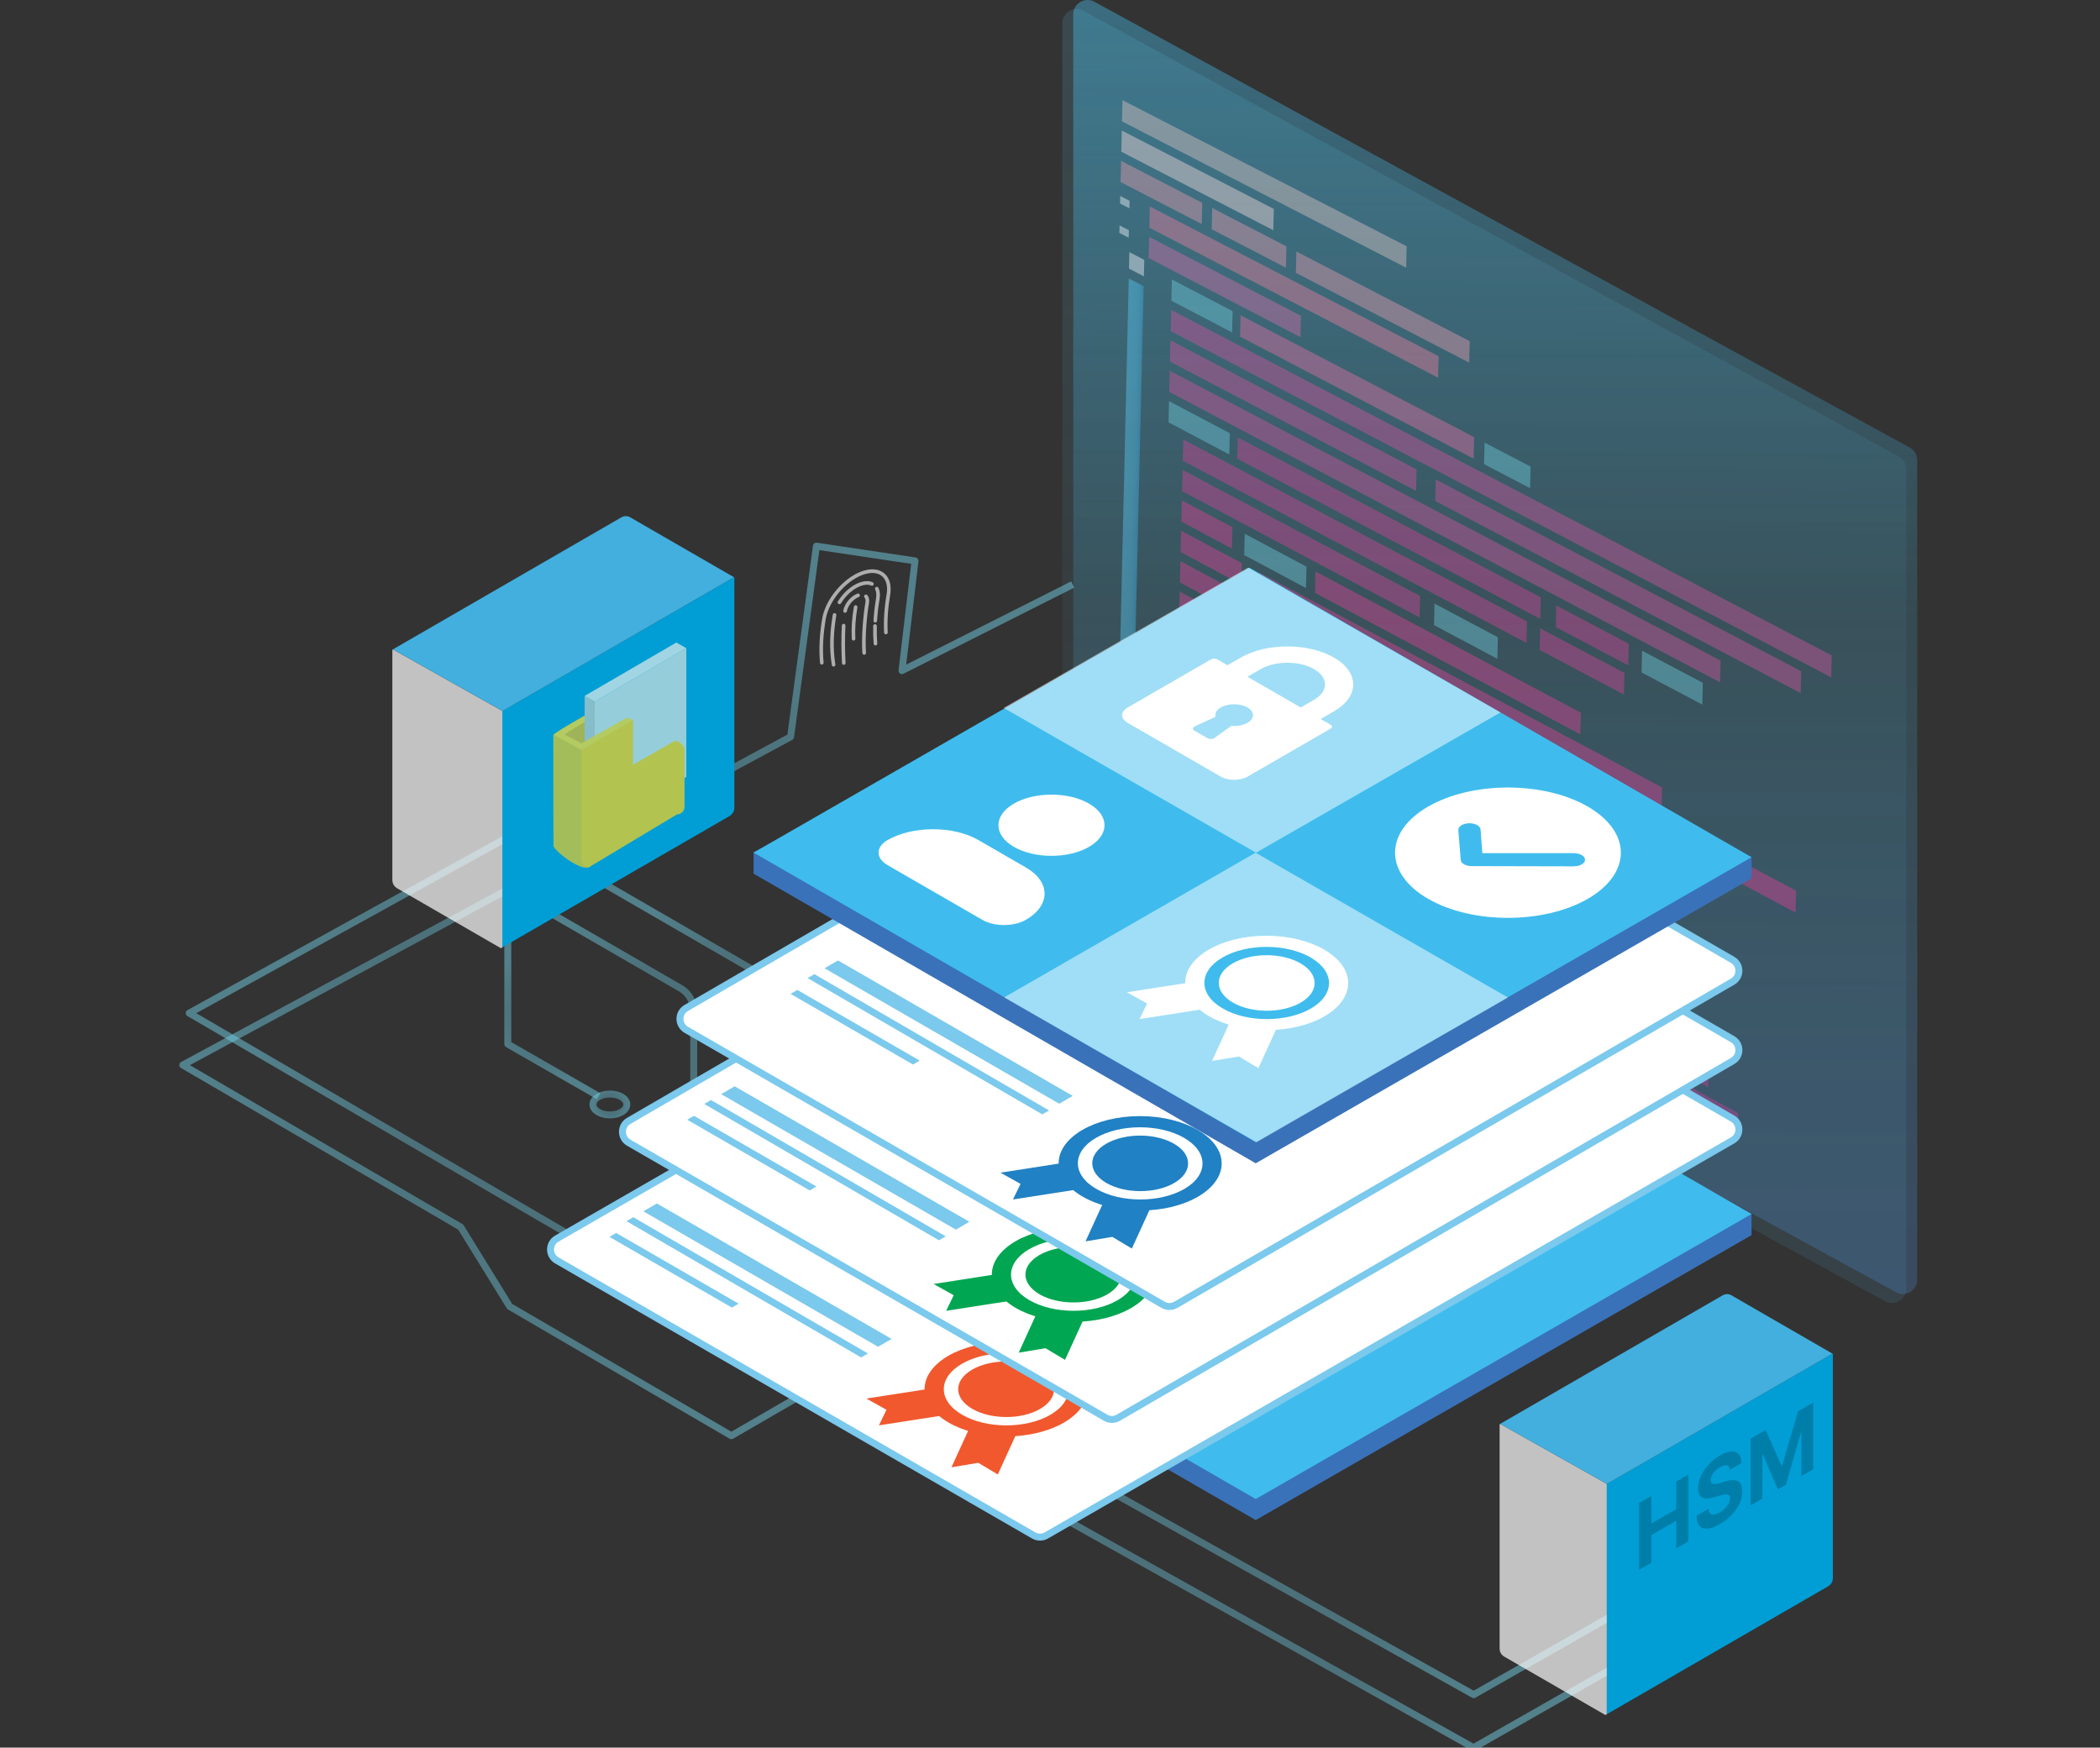 <?xml version="1.0" encoding="UTF-8"?><svg xmlns="http://www.w3.org/2000/svg" xmlns:xlink="http://www.w3.org/1999/xlink" viewBox="0 0 900 749"><rect x="0" y="0" width="900" height="749" fill="#333333" stroke="none"/><defs><linearGradient id="Degradado_sin_nombre_21" x1="640.81" y1="533.44" x2="640.81" y2="-19.31" gradientTransform="translate(0 16.84) rotate(.3) skewX(.3)" gradientUnits="userSpaceOnUse"><stop offset="0" stop-color="#4a7cbf" stop-opacity=".4"/><stop offset=".52" stop-color="#45c0ef" stop-opacity=".2"/><stop offset=".99" stop-color="#45c0ef" stop-opacity=".5"/></linearGradient><linearGradient id="Degradado_sin_nombre_20" x1="636.12" y1="537.31" x2="636.12" y2="-15.43" gradientTransform="translate(0 16.84) rotate(.3) skewX(.3)" gradientUnits="userSpaceOnUse"><stop offset="0" stop-color="#55b4e6" stop-opacity=".4"/><stop offset=".52" stop-color="#5ecbed" stop-opacity=".2"/><stop offset=".99" stop-color="#5ecbed" stop-opacity=".5"/></linearGradient><linearGradient id="linear-gradient" x1="476.42" y1="156.19" x2="482.88" y2="156.19" gradientTransform="translate(8.34 70.85) rotate(1.33)" gradientUnits="userSpaceOnUse"><stop offset="0" stop-color="#59cbf5"/><stop offset=".49" stop-color="#56c8f3"/><stop offset=".74" stop-color="#4fc1ee"/><stop offset=".92" stop-color="#42b4e6"/><stop offset=".98" stop-color="#3daee3"/></linearGradient><radialGradient id="Degradado_sin_nombre_19" cx="236.71" cy="434.72" fx="236.71" fy="434.72" r="29.56" gradientUnits="userSpaceOnUse"><stop offset="0" stop-color="#71cee4" stop-opacity=".4"/><stop offset=".52" stop-color="#71cee4" stop-opacity=".4"/><stop offset=".99" stop-color="#71cee4" stop-opacity=".5"/></radialGradient><radialGradient id="Degradado_sin_nombre_19-2" cx="261.38" cy="473.36" fx="261.38" fy="473.36" r="7.49" xlink:href="#Degradado_sin_nombre_19"/><radialGradient id="Degradado_sin_nombre_19-3" cx="543.72" cy="660.33" fx="543.72" fy="660.33" r="125.31" xlink:href="#Degradado_sin_nombre_19"/><radialGradient id="Degradado_sin_nombre_19-4" cx="543.8" cy="637.64" fx="543.8" fy="637.64" r="125.31" xlink:href="#Degradado_sin_nombre_19"/><radialGradient id="Degradado_sin_nombre_19-5" cx="249.28" cy="468.59" fx="249.28" fy="468.59" r="144.96" xlink:href="#Degradado_sin_nombre_19"/><radialGradient id="Degradado_sin_nombre_19-6" cx="268.63" cy="424.7" fx="268.63" fy="424.7" r="191.95" xlink:href="#Degradado_sin_nombre_19"/><radialGradient id="Degradado_sin_nombre_19-7" cx="346.47" cy="429.42" fx="346.47" fy="429.42" r="78.48" xlink:href="#Degradado_sin_nombre_19"/><radialGradient id="Degradado_sin_nombre_19-8" cx="299.47" cy="449.95" fx="299.47" fy="449.95" r="78.1" xlink:href="#Degradado_sin_nombre_19"/><clipPath id="clippath"><polygon points="646.26 325.93 714.72 365.45 646.26 404.97 577.81 365.45 646.26 325.93" style="fill:none; stroke-width:0px;"/></clipPath><clipPath id="clippath-1"><polygon points="537.48 262.05 605.94 301.57 537.48 341.09 469.03 301.57 537.48 262.05" style="fill:none; stroke-width:0px;"/></clipPath></defs><g style="isolation:isolate;"><g id="Layer_1"><rect y="0" width="900" height="749" style="fill:none; stroke-width:0px;"/><path d="M812.46,553.76l-349.39-191.03c-1.92-1.11-3.1-3.15-3.1-5.36V6.13c0-4.72,5.1-7.66,9.2-5.3l349.39,191.03c1.92,1.11,3.1,3.15,3.1,5.36v351.24c0,4.72-5.1,7.66-9.2,5.3Z" style="fill:url(#Degradado_sin_nombre_21); opacity:.8; stroke-width:0px;"/><path d="M807.77,557.61l-349.39-191.03c-1.92-1.1-3.1-3.15-3.1-5.36V9.98c0-4.72,5.1-7.66,9.2-5.3l349.39,191.03c1.92,1.1,3.1,3.15,3.1,5.36v351.24c0,4.72-5.1,7.66-9.2,5.3Z" style="fill:url(#Degradado_sin_nombre_20); opacity:.3; stroke-width:0px;"/><polygon points="602.65 114.74 480.85 52.01 481.06 42.94 602.86 105.54 602.65 114.74" style="fill:#e0c6c4; opacity:.43; stroke-width:0px;"/><polygon points="545.7 98.67 480.55 65.01 480.76 55.94 545.92 89.53 545.7 98.67" style="fill:#fcdddd; opacity:.43; stroke-width:0px;"/><polygon points="515.04 96.04 480.25 78.02 480.46 68.94 515.25 86.93 515.04 96.04" style="fill:#e69db0; opacity:.43; stroke-width:0px;"/><polygon points="551.11 114.73 519.29 98.25 519.51 89.13 551.32 105.58 551.11 114.73" style="fill:#e69db0; opacity:.43; stroke-width:0px;"/><polygon points="629.66 155.43 555.38 116.94 555.59 107.79 629.88 146.2 629.66 155.43" style="fill:#e69db0; opacity:.43; stroke-width:0px;"/><polygon points="616.34 161.89 492.58 97.58 492.79 88.49 616.56 152.67 616.34 161.89" style="fill:#ee81a1; opacity:.43; stroke-width:0px;"/><polygon points="557.35 144.52 492.27 110.6 492.49 101.51 557.56 135.36 557.35 144.52" style="fill:#d670aa; opacity:.43; stroke-width:0px;"/><g style="opacity:.43;"><polygon points="528.05 142.48 502.02 128.88 502.23 119.78 528.26 133.35 528.05 142.48" style="fill:#6fccdc; stroke-width:0px;"/></g><polygon points="631.56 196.58 531.47 144.27 531.69 135.14 631.77 187.34 631.56 196.58" style="fill:#e770a9; opacity:.43; stroke-width:0px;"/><g style="opacity:.43;"><polygon points="655.76 209.23 636.03 198.92 636.25 189.68 655.97 199.97 655.76 209.23" style="fill:#6fccdc; stroke-width:0px;"/></g><polygon points="784.83 290.32 501.72 141.91 501.93 132.81 785.05 280.92 784.83 290.32" style="fill:#d4559e; opacity:.43; stroke-width:0px;"/><polygon points="606.89 210.4 501.41 154.94 501.62 145.85 607.1 201.19 606.89 210.4" style="fill:#d4559e; opacity:.43; stroke-width:0px;"/><polygon points="771.73 297.06 615.11 214.72 615.33 205.5 771.95 287.67 771.73 297.06" style="fill:#d4559e; opacity:.43; stroke-width:0px;"/><polygon points="737.18 292.44 501.11 167.98 501.32 158.88 737.39 283.1 737.18 292.44" style="fill:#d4559e; opacity:.43; stroke-width:0px;"/><g style="opacity:.43;"><polygon points="526.83 194.78 500.81 181.02 501.02 171.92 527.05 185.65 526.83 194.78" style="fill:#6fccdc; stroke-width:0px;"/></g><g style="opacity:.43;"><polygon points="729.56 301.97 703.54 288.21 703.75 278.9 729.78 292.63 729.56 301.97" style="fill:#6fccdc; stroke-width:0px;"/></g><polygon points="697.83 285.19 666.78 268.78 666.99 259.5 698.04 275.89 697.83 285.19" style="fill:#d34497; opacity:.43; stroke-width:0px;"/><polygon points="660.15 265.28 530.26 196.59 530.47 187.46 660.37 256.01 660.15 265.28" style="fill:#d34497; opacity:.43; stroke-width:0px;"/><polygon points="654.22 275.56 506.89 197.44 507.11 188.34 654.43 266.3 654.22 275.56" style="fill:#d34497; opacity:.43; stroke-width:0px;"/><polygon points="695.99 297.71 659.85 278.55 660.06 269.28 696.21 288.41 695.99 297.71" style="fill:#d34497; opacity:.43; stroke-width:0px;"/><polygon points="608.4 264.63 506.59 210.49 506.8 201.38 608.62 255.42 608.4 264.63" style="fill:#d34497; opacity:.43; stroke-width:0px;"/><g style="opacity:.43;"><polygon points="641.73 282.36 614.57 267.91 614.78 258.69 641.95 273.11 641.73 282.36" style="fill:#6fccdc; stroke-width:0px;"/></g><polygon points="527.97 235.1 506.29 223.53 506.5 214.43 528.18 225.97 527.97 235.1" style="fill:#e04197; opacity:.43; stroke-width:0px;"/><g style="opacity:.43;"><polygon points="559.7 252.02 533.23 237.9 533.44 228.76 559.92 242.86 559.7 252.02" style="fill:#6fccdc; stroke-width:0px;"/></g><polygon points="677.3 314.74 563.58 254.09 563.79 244.92 677.52 305.45 677.3 314.74" style="fill:#e04197; opacity:.43; stroke-width:0px;"/><polygon points="532 250.5 505.98 236.58 506.19 227.47 532.22 241.36 532 250.5" style="fill:#e04197; opacity:.43; stroke-width:0px;"/><polygon points="712.1 346.82 539.31 254.4 539.52 245.26 712.32 337.5 712.1 346.82" style="fill:#e04197; opacity:.43; stroke-width:0px;"/><polygon points="532.62 264.07 505.68 249.62 505.89 240.52 532.83 254.93 532.62 264.07" style="fill:#e04197; opacity:.43; stroke-width:0px;"/><polygon points="769.54 391.15 736.83 373.61 737.04 364.25 769.76 381.77 769.54 391.15" style="fill:#e04197; opacity:.43; stroke-width:0px;"/><polygon points="730.97 370.46 539.01 267.5 539.22 258.35 731.19 361.12 730.97 370.46" style="fill:#e04197; opacity:.43; stroke-width:0px;"/><polygon points="527.06 274.33 505.38 262.67 505.59 253.56 527.27 265.2 527.06 274.33" style="fill:#d84798; opacity:.43; stroke-width:0px;"/><g style="opacity:.43;"><polygon points="558.79 291.4 534.71 278.44 534.92 269.3 559 282.23 558.79 291.4" style="fill:#6fccdc; stroke-width:0px;"/></g><polygon points="726.54 381.63 563.69 294.03 563.91 284.87 726.76 372.3 726.54 381.63" style="fill:#d84798; opacity:.43; stroke-width:0px;"/><polygon points="526.75 287.41 505.07 275.71 505.28 266.61 526.97 278.28 526.75 287.41" style="fill:#d84798; opacity:.43; stroke-width:0px;"/><g style="opacity:.43;"><polygon points="558.48 304.52 534.4 291.53 534.62 282.4 558.69 295.36 558.48 304.52" style="fill:#6fccdc; stroke-width:0px;"/></g><polygon points="708.89 385.66 563.39 307.17 563.6 298 709.1 376.33 708.89 385.66" style="fill:#d84798; opacity:.43; stroke-width:0px;"/><polygon points="564.56 321.1 504.77 288.76 504.98 279.65 564.78 311.93 564.56 321.1" style="fill:#d84798; opacity:.43; stroke-width:0px;"/><polygon points="615.91 348.88 574.26 326.35 574.48 317.17 616.13 339.66 615.91 348.88" style="fill:#d84798; opacity:.43; stroke-width:0px;"/><polygon points="527.52 314.31 504.46 301.8 504.68 292.69 527.73 305.17 527.52 314.31" style="fill:#d04597; opacity:.43; stroke-width:0px;"/><polygon points="556.16 329.85 533.11 317.34 533.32 308.2 556.37 320.68 556.16 329.85" style="fill:#d04597; opacity:.43; stroke-width:0px;"/><polygon points="703.59 409.82 680.54 397.32 680.76 388.03 703.81 400.51 703.59 409.82" style="fill:#d04597; opacity:.43; stroke-width:0px;"/><polygon points="675.44 394.55 561.75 332.88 561.96 323.71 675.66 385.27 675.44 394.55" style="fill:#d04597; opacity:.43; stroke-width:0px;"/><polygon points="530.18 329 504.16 314.85 504.37 305.74 530.39 319.87 530.18 329" style="fill:#d04597; opacity:.43; stroke-width:0px;"/><polygon points="559.61 345.01 537.48 332.97 537.69 323.83 559.83 335.85 559.61 345.01" style="fill:#d04597; opacity:.43; stroke-width:0px;"/><polygon points="655.58 397.22 633.44 385.18 633.66 375.93 655.8 387.95 655.58 397.22" style="fill:#d04597; opacity:.43; stroke-width:0px;"/><polygon points="628.08 382.26 566.01 348.49 566.22 339.32 628.29 373.02 628.08 382.26" style="fill:#d04597; opacity:.43; stroke-width:0px;"/><polygon points="529.87 342.08 503.86 327.89 504.07 318.78 530.08 332.95 529.87 342.08" style="fill:#d04597; opacity:.43; stroke-width:0px;"/><polygon points="561.25 359.2 535.23 345.01 535.45 335.87 561.46 350.03 561.25 359.2" style="fill:#d04597; opacity:.43; stroke-width:0px;"/><polygon points="631.2 397.36 566.61 362.13 566.83 352.95 631.42 388.12 631.2 397.36" style="fill:#d04597; opacity:.43; stroke-width:0px;"/><polygon points="525.23 352.8 503.55 340.94 503.77 331.83 525.44 343.67 525.23 352.8" style="fill:#c34599; opacity:.43; stroke-width:0px;"/><polygon points="555.24 369.21 530.48 355.67 530.7 346.53 555.46 360.05 555.24 369.21" style="fill:#c34599; opacity:.43; stroke-width:0px;"/><polygon points="732.1 465.96 707.33 452.41 707.55 443.1 732.31 456.61 732.1 465.96" style="fill:#c34599; opacity:.43; stroke-width:0px;"/><polygon points="702.66 449.86 560.66 372.18 560.87 363.01 702.88 440.54 702.66 449.86" style="fill:#c34599; opacity:.43; stroke-width:0px;"/><polygon points="524.93 365.87 503.25 353.98 503.46 344.87 525.14 356.75 524.93 365.87" style="fill:#c34599; opacity:.43; stroke-width:0px;"/><g style="opacity:.43;"><polygon points="554.94 382.33 530.18 368.75 530.39 359.62 555.15 373.17 554.94 382.33" style="fill:#6fccdc; stroke-width:0px;"/></g><polygon points="744.68 486.42 708.17 466.39 708.38 457.07 744.89 477.06 744.68 486.42" style="fill:#c34599; opacity:.43; stroke-width:0px;"/><polygon points="702.35 463.2 560.36 385.31 560.57 376.14 702.56 453.89 702.35 463.2" style="fill:#c34599; opacity:.43; stroke-width:0px;"/><g style="opacity:.43;"><polygon points="540.22 387.53 496.56 363.51 496.77 354.41 540.43 378.38 540.22 387.53" style="fill:#6fccdc; stroke-width:0px;"/></g><polygon points="510.7 384.52 473.59 364.05 473.8 354.97 510.92 375.4 510.7 384.52" style="fill:#c34599; opacity:.43; stroke-width:0px;"/><polygon points="484.69 356.99 478.3 353.47 483.75 119.33 490.15 122.67 484.69 356.99" style="fill:url(#linear-gradient); opacity:.43; stroke-width:0px;"/><polygon points="490.24 118.45 483.85 115.11 484.02 108.04 490.41 111.38 490.24 118.45" style="fill:#f2fafd; opacity:.43; stroke-width:0px;"/><polygon points="483.73 101.9 479.74 99.82 479.81 96.6 483.81 98.68 483.73 101.9" style="fill:#f2fafd; opacity:.43; stroke-width:0px;"/><polygon points="484.03 89.28 480.03 87.21 480.11 83.99 484.1 86.06 484.03 89.28" style="fill:#f2fafd; opacity:.43; stroke-width:0px;"/><polyline points="217.63 398.33 217.63 447.48 256.54 469.82" style="fill:none; stroke:url(#Degradado_sin_nombre_19); stroke-linejoin:round; stroke-width:2.98px;"/><ellipse cx="261.38" cy="473.36" rx="7.26" ry="4.47" style="fill:none; stroke:url(#Degradado_sin_nombre_19-2); stroke-linejoin:round; stroke-width:2.98px;"/><polyline points="695.56 712.51 631.51 749 392.64 615.41 470.09 571.48" style="fill:none; stroke:url(#Degradado_sin_nombre_19-3); stroke-linejoin:round; stroke-width:2.98px;"/><polyline points="695.63 689.81 631.59 726.3 392.71 592.72 470.17 548.78" style="fill:none; stroke:url(#Degradado_sin_nombre_19-4); stroke-linejoin:round; stroke-width:2.98px;"/><polyline points="224.81 354.85 81.1 434.2 334.8 582.15 418.21 533.99" style="fill:none; stroke:url(#Degradado_sin_nombre_19-5); stroke-linejoin:round; stroke-width:2.98px;"/><polyline points="459.74 250.5 386.57 287.41 392.15 240.39 349.89 234.07 338.82 315.79 78.34 456.45 197.45 525.91 218.44 559.93 313.43 615.32 415.45 556.24" style="fill:none; stroke:url(#Degradado_sin_nombre_19-6); stroke-linejoin:round; stroke-width:2.98px;"/><line x1="251.52" y1="374.5" x2="441.42" y2="484.34" style="fill:none; stroke:url(#Degradado_sin_nombre_19-7); stroke-linejoin:round; stroke-width:2.98px;"/><path d="M215.98,379.81l75.89,43.86c3.38,2.07,5.44,5.75,5.44,9.72v30.26c0,4.06,2.16,7.8,5.66,9.85l79.98,46.6" style="fill:none; stroke:url(#Degradado_sin_nombre_19-8); stroke-linejoin:round; stroke-width:2.98px;"/><polygon points="538.17 651.48 322.97 527.36 322.97 518.21 535.46 405.23 750.67 520.28 750.66 529.35 538.17 651.48" style="fill:#3972b9; stroke-width:0px;"/><path d="M314.73,247.49l-.17-.1-99.28,57.37v101.26l97.39-56.28c1.27-.74,2.06-2.09,2.06-3.57v-98.69Z" style="fill:#009ed5; stroke-width:0px;"/><path d="M168.15,278.45v98.69c0,1.47.78,2.83,2.06,3.57l44.47,25.68.61-.35v-101.26l.08-.04-46.96-26.42-.25.15Z" style="fill:#fff; opacity:.7; stroke-width:0px;"/><path d="M266.33,221.71l-97.93,56.59,46.96,26.42,99.2-57.33-44.48-25.68c-1.16-.67-2.59-.67-3.75,0Z" style="fill:#42afde; stroke-width:0px;"/><polygon points="538.17 642.45 322.97 518.33 535.46 396.2 750.66 520.31 538.17 642.45" style="fill:#3fbced; stroke-width:0px;"/><path d="M443.03,658.07l-204.39-117.88c-3.6-2.08-3.6-7.28,0-9.35l294.12-169.33c1.67-.96,3.72-.96,5.39,0l204.39,117.88c3.6,2.08,3.6,7.28,0,9.35l-294.12,169.33c-1.67.96-3.72.96-5.39,0Z" style="fill:#fff; stroke:#7bc9ed; stroke-miterlimit:10; stroke-width:2.98px;"/><g style="isolation:isolate;"><g style="isolation:isolate;"><polygon points="316.55 558.72 313.65 560.4 261.19 530.11 264.08 528.43 316.55 558.72" style="fill:#7bc9ed; stroke-width:0px;"/><polygon points="371.97 580.08 369.06 581.77 268.48 523.36 271.39 521.67 371.97 580.08" style="fill:#7bc9ed; stroke-width:0px;"/></g><polygon points="382.11 573.84 376.32 577.21 275.73 519.15 281.52 515.78 382.11 573.84" style="fill:#7bc9ed; stroke-width:0px;"/><polygon points="414.91 592.62 420.09 603.67 420.29 604.1 418.99 604.31 376.68 610.88 379.92 604.21 371.29 599.39 414.91 592.62" style="fill:#f1582d; stroke-width:0px;"/><polygon points="439.18 606.63 427.63 631.92 419.27 626.93 407.78 628.84 418.99 604.31 420.29 604.1 420.09 603.67 439.18 606.63" style="fill:#f1582d; stroke-width:0px;"/><ellipse cx="431.2" cy="595.41" rx="20.23" ry="34.93" transform="translate(-165.43 1024.93) rotate(-89.84)" style="fill:#f1582d; stroke-width:0px;"/><path d="M450.03,584.49c10.47,6.04,10.51,15.83.12,21.87-10.4,6.04-27.3,6.05-37.77,0-10.47-6.04-10.52-15.84-.12-21.88,10.39-6.04,27.3-6.04,37.77,0Z" style="fill:#fff; stroke-width:0px;"/><path d="M445.68,587c8.04,4.64,8.08,12.18.09,16.83-8,4.65-21.01,4.64-29.05,0-8.05-4.65-8.1-12.18-.09-16.83,7.99-4.64,21-4.65,29.05,0Z" style="fill:#f1582d; stroke-width:0px;"/></g><path d="M473.85,607.62l-204.39-117.88c-3.6-2.08-3.6-7.28,0-9.35l263.3-152.89c1.67-.96,3.72-.96,5.39,0l204.39,117.88c3.6,2.08,3.6,7.28,0,9.35l-263.3,152.89c-1.67.96-3.72.96-5.39,0Z" style="fill:#fff; stroke:#7bc9ed; stroke-miterlimit:10; stroke-width:2.98px;"/><g style="isolation:isolate;"><g style="isolation:isolate;"><polygon points="349.89 508.51 347 510.19 294.53 479.9 297.43 478.22 349.89 508.51" style="fill:#7bc9ed; stroke-width:0px;"/><polygon points="405.31 529.87 402.41 531.56 301.83 473.14 304.73 471.46 405.31 529.87" style="fill:#7bc9ed; stroke-width:0px;"/></g><polygon points="415.45 523.63 409.67 527 309.07 468.93 314.86 465.57 415.45 523.63" style="fill:#7bc9ed; stroke-width:0px;"/><polygon points="443.72 543.51 448.9 554.56 449.11 555 447.8 555.2 405.49 561.78 408.74 555.11 400.11 550.29 443.72 543.51" style="fill:#00a651; stroke-width:0px;"/><polygon points="468 557.53 456.44 582.81 448.08 577.82 436.59 579.73 447.8 555.2 449.11 555 448.9 554.56 468 557.53" style="fill:#00a651; stroke-width:0px;"/><ellipse cx="460.02" cy="546.31" rx="20.23" ry="34.93" transform="translate(-87.59 1004.78) rotate(-89.84)" style="fill:#00a651; stroke-width:0px;"/><path d="M478.84,535.38c10.47,6.04,10.51,15.83.12,21.87-10.4,6.04-27.3,6.05-37.77,0-10.47-6.04-10.52-15.84-.12-21.88,10.39-6.04,27.3-6.04,37.77,0Z" style="fill:#fff; stroke-width:0px;"/><path d="M474.5,537.89c8.04,4.64,8.08,12.18.09,16.83-8,4.65-21.01,4.64-29.05,0-8.05-4.65-8.1-12.18-.09-16.83,7.99-4.64,21-4.65,29.05,0Z" style="fill:#00a651; stroke-width:0px;"/></g><path d="M498.5,559.23l-204.39-117.88c-3.6-2.08-3.6-7.28,0-9.35l238.65-138.51c1.67-.96,3.72-.96,5.39,0l204.39,117.88c3.6,2.08,3.6,7.28,0,9.35l-238.65,138.51c-1.67.96-3.72.96-5.39,0Z" style="fill:#fff; stroke:#7bc9ed; stroke-miterlimit:10; stroke-width:2.98px;"/><polygon points="538.17 498.57 322.97 374.45 322.97 365.29 535.46 252.31 750.67 367.37 750.66 376.43 538.17 498.57" style="fill:#3972b9; stroke-width:0px;"/><polygon points="538.17 489.53 322.97 365.41 535.46 243.28 750.66 367.4 538.17 489.53" style="fill:#3fbced; stroke-width:0px;"/><polygon points="538.52 489.53 430.35 427.47 538.09 365.45 646.26 427.51 538.52 489.53" style="fill:#fff; opacity:.5; stroke-width:0px;"/><polygon points="538.31 365.45 430.14 303.39 534.89 243.28 643.06 305.34 538.31 365.45" style="fill:#fff; opacity:.5; stroke-width:0px;"/><polygon points="526.58 418.48 531.77 429.54 531.97 429.97 530.67 430.17 488.36 436.75 491.6 430.08 482.97 425.26 526.58 418.48" style="fill:#fff; stroke-width:0px;"/><polygon points="550.86 432.5 539.3 457.79 530.95 452.8 519.45 454.7 530.67 430.17 531.97 429.97 531.77 429.54 550.86 432.5" style="fill:#fff; stroke-width:0px;"/><ellipse cx="542.88" cy="421.28" rx="20.23" ry="34.93" transform="translate(120.07 962.97) rotate(-89.84)" style="fill:#fff; stroke-width:0px;"/><path d="M561.7,410.36c10.47,6.04,10.51,15.83.12,21.87-10.4,6.04-27.3,6.05-37.77,0-10.47-6.04-10.52-15.84-.12-21.88,10.39-6.04,27.3-6.04,37.77,0Z" style="fill:#3fbced; stroke-width:0px;"/><path d="M557.36,412.87c8.04,4.64,8.08,12.18.09,16.83-8,4.65-21.01,4.64-29.05,0-8.05-4.65-8.1-12.18-.09-16.83,7.99-4.64,21-4.65,29.05,0Z" style="fill:#fff; stroke-width:0px;"/><path d="M785.52,580.23l-.17-.1-96.73,55.9v98.66l94.89-54.84c1.24-.72,2-2.04,2-3.47v-96.16Z" style="fill:#009ed5; stroke-width:0px;"/><path d="M642.69,610.39v96.15c0,1.43.76,2.76,2.01,3.47l43.33,25.02.59-.34v-98.66l.08-.04-45.76-25.74-.25.14Z" style="fill:#fff; opacity:.7; stroke-width:0px;"/><path d="M738.35,555.11l-95.42,55.14,45.76,25.74,96.65-55.85-43.34-25.02c-1.13-.65-2.52-.65-3.65,0Z" style="fill:#42afde; stroke-width:0px;"/><g style="isolation:isolate;"><g style="isolation:isolate;"><polygon points="394.17 454.56 391.28 456.24 338.82 425.95 341.71 424.26 394.17 454.56" style="fill:#7bc9ed; stroke-width:0px;"/><polygon points="449.6 475.92 446.69 477.6 346.11 419.19 349.02 417.5 449.6 475.92" style="fill:#7bc9ed; stroke-width:0px;"/></g><polygon points="459.74 469.68 453.95 473.04 353.36 414.98 359.14 411.62 459.74 469.68" style="fill:#7bc9ed; stroke-width:0px;"/><polygon points="472.36 495.8 477.54 506.85 477.75 507.29 476.44 507.49 434.13 514.07 437.38 507.39 428.75 502.58 472.36 495.8" style="fill:#2081c4; stroke-width:0px;"/><polygon points="496.64 509.82 485.08 535.1 476.72 530.11 465.23 532.02 476.44 507.49 477.75 507.29 477.54 506.85 496.64 509.82" style="fill:#2081c4; stroke-width:0px;"/><ellipse cx="488.66" cy="498.6" rx="20.23" ry="34.93" transform="translate(-11.32 985.84) rotate(-89.84)" style="fill:#2081c4; stroke-width:0px;"/><path d="M507.48,487.67c10.47,6.04,10.51,15.83.12,21.87-10.4,6.04-27.3,6.05-37.77,0-10.47-6.04-10.52-15.84-.12-21.88,10.39-6.04,27.3-6.04,37.77,0Z" style="fill:#fff; stroke-width:0px;"/><path d="M503.14,490.18c8.04,4.64,8.08,12.18.09,16.83-8,4.65-21.01,4.64-29.05,0-8.05-4.65-8.1-12.18-.09-16.83,7.99-4.64,21-4.65,29.05,0Z" style="fill:#2081c4; stroke-width:0px;"/></g><g style="opacity:.6;"><path d="M365.68,274.52c.06,0,.11.01.17,0,.43-.02.75-.39.73-.81-.22-4.1.06-8.51.84-13.1l.05-.3c.07-.42-.21-.82-.63-.89s-.82.21-.89.63l-.05.3c-.8,4.7-1.09,9.23-.86,13.45.02.37.29.66.64.72Z" style="fill:#fff; stroke-width:0px;"/><path d="M370.24,280.61c.06.01.12.01.18,0,.43-.03.75-.4.72-.83-.46-6.72.34-15.76,1.28-21.32.24-1.39-.03-2.59-.74-3.39-.28-.32-.77-.35-1.09-.07-.32.28-.35.77-.07,1.09.39.45.53,1.2.37,2.11-.96,5.65-1.77,14.84-1.3,21.69.03.36.3.65.64.71Z" style="fill:#fff; stroke-width:0px;"/><path d="M362.05,262.62c.42.07.82-.21.89-.63.42-2.45,2.75-5.25,5.09-6.12.4-.15.61-.59.46-.99-.15-.4-.59-.61-1-.46-2.89,1.07-5.56,4.29-6.08,7.31-.07.42.21.82.63.89Z" style="fill:#fff; stroke-width:0px;"/><path d="M361.47,284.94c.06,0,.12.01.18,0,.43-.03.75-.39.73-.82-.29-4.88-.31-11.15-.05-15.97.02-.43-.31-.79-.73-.81-.43-.02-.79.3-.81.73-.26,4.88-.24,11.21.06,16.15.02.37.29.66.64.72Z" style="fill:#fff; stroke-width:0px;"/><path d="M352.07,284.83c.06.01.13.01.2,0,.43-.04.74-.42.7-.84-.52-5.69-.23-11.86.87-18.35l.05-.3c1.31-7.7,8.37-16.2,15.75-18.94,3.43-1.27,6.38-1.1,8.3.49,1.9,1.58,2.62,4.4,2.02,7.95-.97,5.69-1.32,11.17-1.06,16.29.02.43.39.75.81.73.43-.02.75-.39.73-.81-.25-5.01.09-10.37,1.04-15.96.7-4.12-.21-7.46-2.55-9.4-2.36-1.96-5.85-2.23-9.82-.75-7.84,2.91-15.34,11.94-16.73,20.13l-.05.3c-1.12,6.62-1.42,12.92-.89,18.75.03.36.3.64.64.69Z" style="fill:#fff; stroke-width:0px;"/><path d="M375.08,276.63c.06.01.13.01.19,0,.43-.04.74-.41.71-.84-.2-2.4-.27-4.92-.2-7.48.01-.43-.34-.78-.75-.8-.43-.01-.78.33-.8.75-.07,2.61,0,5.19.2,7.65.03.36.3.64.64.7Z" style="fill:#fff; stroke-width:0px;"/><path d="M374.98,266.81s.06,0,.09,0c.43.02.79-.3.82-.73.17-3,.53-6.13,1.07-9.3.32-1.86.15-3.53-.48-4.84-.19-.38-.65-.55-1.03-.36-.39.19-.55.65-.36,1.03.49,1.02.62,2.37.35,3.91-.55,3.23-.91,6.41-1.09,9.47-.02.4.26.74.64.81Z" style="fill:#fff; stroke-width:0px;"/><path d="M359.64,258.92c.3.05.62-.08.79-.36,2.08-3.42,5.3-6.26,8.4-7.41,1.78-.66,3.35-.72,4.55-.19.4.17.85,0,1.02-.39.17-.39,0-.85-.39-1.02-1.57-.7-3.55-.65-5.72.15-3.47,1.29-6.9,4.3-9.19,8.06-.22.37-.11.84.26,1.06.09.05.18.09.27.1Z" style="fill:#fff; stroke-width:0px;"/><path d="M357.11,285.66c.08.01.16.01.25,0,.42-.07.71-.46.65-.88l-.08-.54c-.94-6.15-.79-12.97.45-20.27l.05-.3c.07-.42-.21-.82-.63-.89s-.82.21-.89.63l-.05.3c-1.27,7.46-1.42,14.45-.45,20.76l.08.54c.05.34.32.59.64.64Z" style="fill:#fff; stroke-width:0px;"/></g><path d="M702.48,672.78v-28.62s5.24-3.03,5.24-3.03v11.81s10.64-6.14,10.64-6.14v-11.81s5.23-3.02,5.23-3.02v28.62s-5.23,3.02-5.23,3.02v-11.82s-10.64,6.14-10.64,6.14v11.82s-5.24,3.03-5.24,3.03ZM741.35,629.95c-.1-1.07-.51-1.71-1.25-1.91-.73-.2-1.73.06-2.99.79-.86.49-1.58,1.05-2.17,1.67-.59.61-1.04,1.25-1.36,1.91-.31.66-.46,1.3-.46,1.91-.02.52.08.92.28,1.18.21.26.5.43.86.5.36.06.78.06,1.26-.01.48-.08.98-.21,1.52-.38l2.23-.67c1.08-.34,2.07-.54,2.98-.6s1.69.07,2.35.36c.66.3,1.17.8,1.54,1.52.37.71.56,1.66.57,2.84,0,1.76-.4,3.5-1.16,5.23-.76,1.71-1.86,3.34-3.29,4.88-1.43,1.52-3.15,2.87-5.17,4.03-2,1.16-3.74,1.81-5.23,1.96-1.48.14-2.63-.24-3.46-1.15-.82-.92-1.25-2.4-1.29-4.44l5.07-2.93c.06.93.29,1.59.71,1.99.43.39,1,.54,1.71.45.72-.1,1.53-.41,2.43-.93.89-.51,1.66-1.11,2.31-1.78.66-.68,1.17-1.39,1.54-2.13.36-.74.54-1.46.54-2.14,0-.64-.17-1.09-.5-1.33-.32-.25-.8-.35-1.43-.29-.62.05-1.38.21-2.29.48l-2.7.78c-2.09.62-3.74.65-4.95.1-1.21-.55-1.81-1.88-1.8-4,0-1.73.39-3.47,1.2-5.23.81-1.77,1.93-3.42,3.35-4.97,1.42-1.55,3.03-2.84,4.84-3.88,1.84-1.06,3.44-1.63,4.82-1.69,1.38-.07,2.45.32,3.22,1.17.77.85,1.16,2.12,1.19,3.81l-5.02,2.9ZM750.23,616.59l6.46-3.73,6.82,15.29.29-.17,6.83-23.17,6.46-3.73v28.62s-5.08,2.93-5.08,2.93v-18.63s-.21.12-.21.12l-6.41,22.19-3.46,2-6.41-14.85-.21.12v18.7s-5.08,2.93-5.08,2.93v-28.62Z" style="fill:#010101; opacity:.2; stroke-width:0px;"/><path d="M434.55,344.4c8.86-5.12,23.29-5.12,32.16,0,8.87,5.12,8.87,13.45,0,18.56-8.87,5.12-23.29,5.12-32.16,0-8.87-5.12-8.87-13.45,0-18.56ZM439.63,371.76l-20.31-11.73c-10.73-6.19-28.2-6.19-38.93,0-5.14,2.96-5.14,7.78,0,10.75l40.62,23.45c5.14,2.96,13.48,2.96,18.62,0,10.73-6.19,10.73-16.28,0-22.47Z" style="fill:#fff; stroke-width:0px;"/><g style="opacity:.7;"><path d="M291.9,318.72c-3.03-1.84-12.3-4.2-13.81-4.2l-18.82,9.59,12.02-15.43-13.39-6.19c-1.66.97-18.68,10.46-20.71,12.37l.03,41.53c1.39,2.14,2.15,4.58,3.27,6.87.62,1.25,1.46,2.3,2.35,3.31l35.27-21.17c1.81,0,3.27-1.47,3.27-3.27l10.53-20.53v-2.88Z" style="fill:#ffde31; stroke-width:0px;"/><path d="M276.15,308.68l-13.39-6.19c-1.66.97-18.68,10.46-20.71,12.37l7.15,3.7,26.96-9.89Z" style="fill:#e2bd23; stroke-width:0px;"/><path d="M252.47,371.64c-3.03,1.75-13.24-5.42-15.26-8.91-.06-10.98-.03-47.87-.03-47.87l12.01,6.58s15.31,43.26,3.27,50.2Z" style="fill:#e8ca28; stroke-width:0px;"/><polygon points="294.13 332.95 254.84 355.91 254.84 300.76 294.13 277.8 294.13 332.95" style="fill:#d4e3dd; stroke-width:0px;"/><polygon points="290.86 286.53 258.11 305.66 258.11 301.98 290.86 282.84 290.86 286.53" style="fill:#d4e3dd; mix-blend-mode:multiply; stroke-width:0px;"/><polygon points="290.86 293.84 258.11 312.98 258.11 309.3 290.86 290.16 290.86 293.84" style="fill:#d4e3dd; mix-blend-mode:multiply; stroke-width:0px;"/><polygon points="290.86 301.16 258.11 320.3 258.11 316.61 290.86 297.48 290.86 301.16" style="fill:#d4e3dd; mix-blend-mode:multiply; stroke-width:0px;"/><polygon points="290.86 308.48 258.11 327.61 258.11 323.93 290.86 304.8 290.86 308.48" style="fill:#d4e3dd; mix-blend-mode:multiply; stroke-width:0px;"/><polygon points="250.55 298.26 254.84 300.75 294.13 277.8 289.85 275.38 250.55 298.26" style="fill:#e6ece9; stroke-width:0px;"/><polygon points="250.55 353.5 254.84 355.91 254.84 300.75 250.55 298.26 250.55 353.5" style="fill:#bdcbc7; stroke-width:0px;"/><path d="M293.35,345.79c0,1.81-1.47,3.27-3.27,3.27l-37.61,22.58c-1.81,0-3.27-1.47-3.27-3.27v-46.92c3.47-2.29,19.19-11.47,22.1-12.77l-.03,19.08,17.98-10.27c1.81,0,4.12,2.15,4.12,3.95v24.35Z" style="fill:#ffd317; stroke-width:0px;"/><polygon points="271.29 308.68 250.55 320.59 249.19 318.56 268.7 307.58 271.29 308.68" style="fill:#ffde31; stroke-width:0px;"/></g><g style="clip-path:url(#clippath);"><path d="M680.49,345.69c-18.87-10.9-49.58-10.9-68.45,0-18.87,10.89-18.87,28.62,0,39.52,18.87,10.89,49.58,10.89,68.45,0,18.87-10.9,18.87-28.62,0-39.52ZM674.4,371.3l-43.58-.1c-2.57,0-4.72-1.14-4.8-2.67l-1.03-12.78c-.09-1.54,1.97-2.82,4.55-2.92,2.66-.05,4.89,1.14,4.98,2.67l.77,10.15h39.12c2.75,0,4.89,1.24,4.89,2.82s-2.14,2.82-4.89,2.82Z" style="fill:#fff; stroke-width:0px;"/></g><g style="clip-path:url(#clippath-1);"><path d="M570.28,310.63l-4.28-2.47,5.7-3.29c11.01-6.36,11.01-16.7,0-23.05-11.01-6.36-28.92-6.36-39.93,0l-5.7,3.29-4.28-2.47c-.79-.46-2.06-.46-2.85,0l-35.65,20.58c-3.15,1.82-3.15,4.77,0,6.59l39.93,23.05c3.15,1.82,8.26,1.82,11.41,0l35.65-20.58c.79-.46.79-1.19,0-1.65ZM520.52,316.29c-.36.26-.89.42-1.46.43-.57.02-1.13-.11-1.54-.34l-5.7-3.29c-.41-.23-.62-.56-.59-.89.03-.33.31-.64.75-.85l8.99-4.15c-.4-1.46.41-2.93,2.25-4,3.15-1.82,8.26-1.82,11.41,0,3.15,1.82,3.15,4.77,0,6.59-1.84,1.06-4.4,1.53-6.92,1.3l-7.19,5.19ZM557.45,303.22l-22.82-13.17,5.7-3.29c6.29-3.63,16.53-3.63,22.82,0,6.29,3.63,6.29,9.54,0,13.17l-5.7,3.29Z" style="fill:#fff; stroke-width:0px;"/></g></g></g></svg>